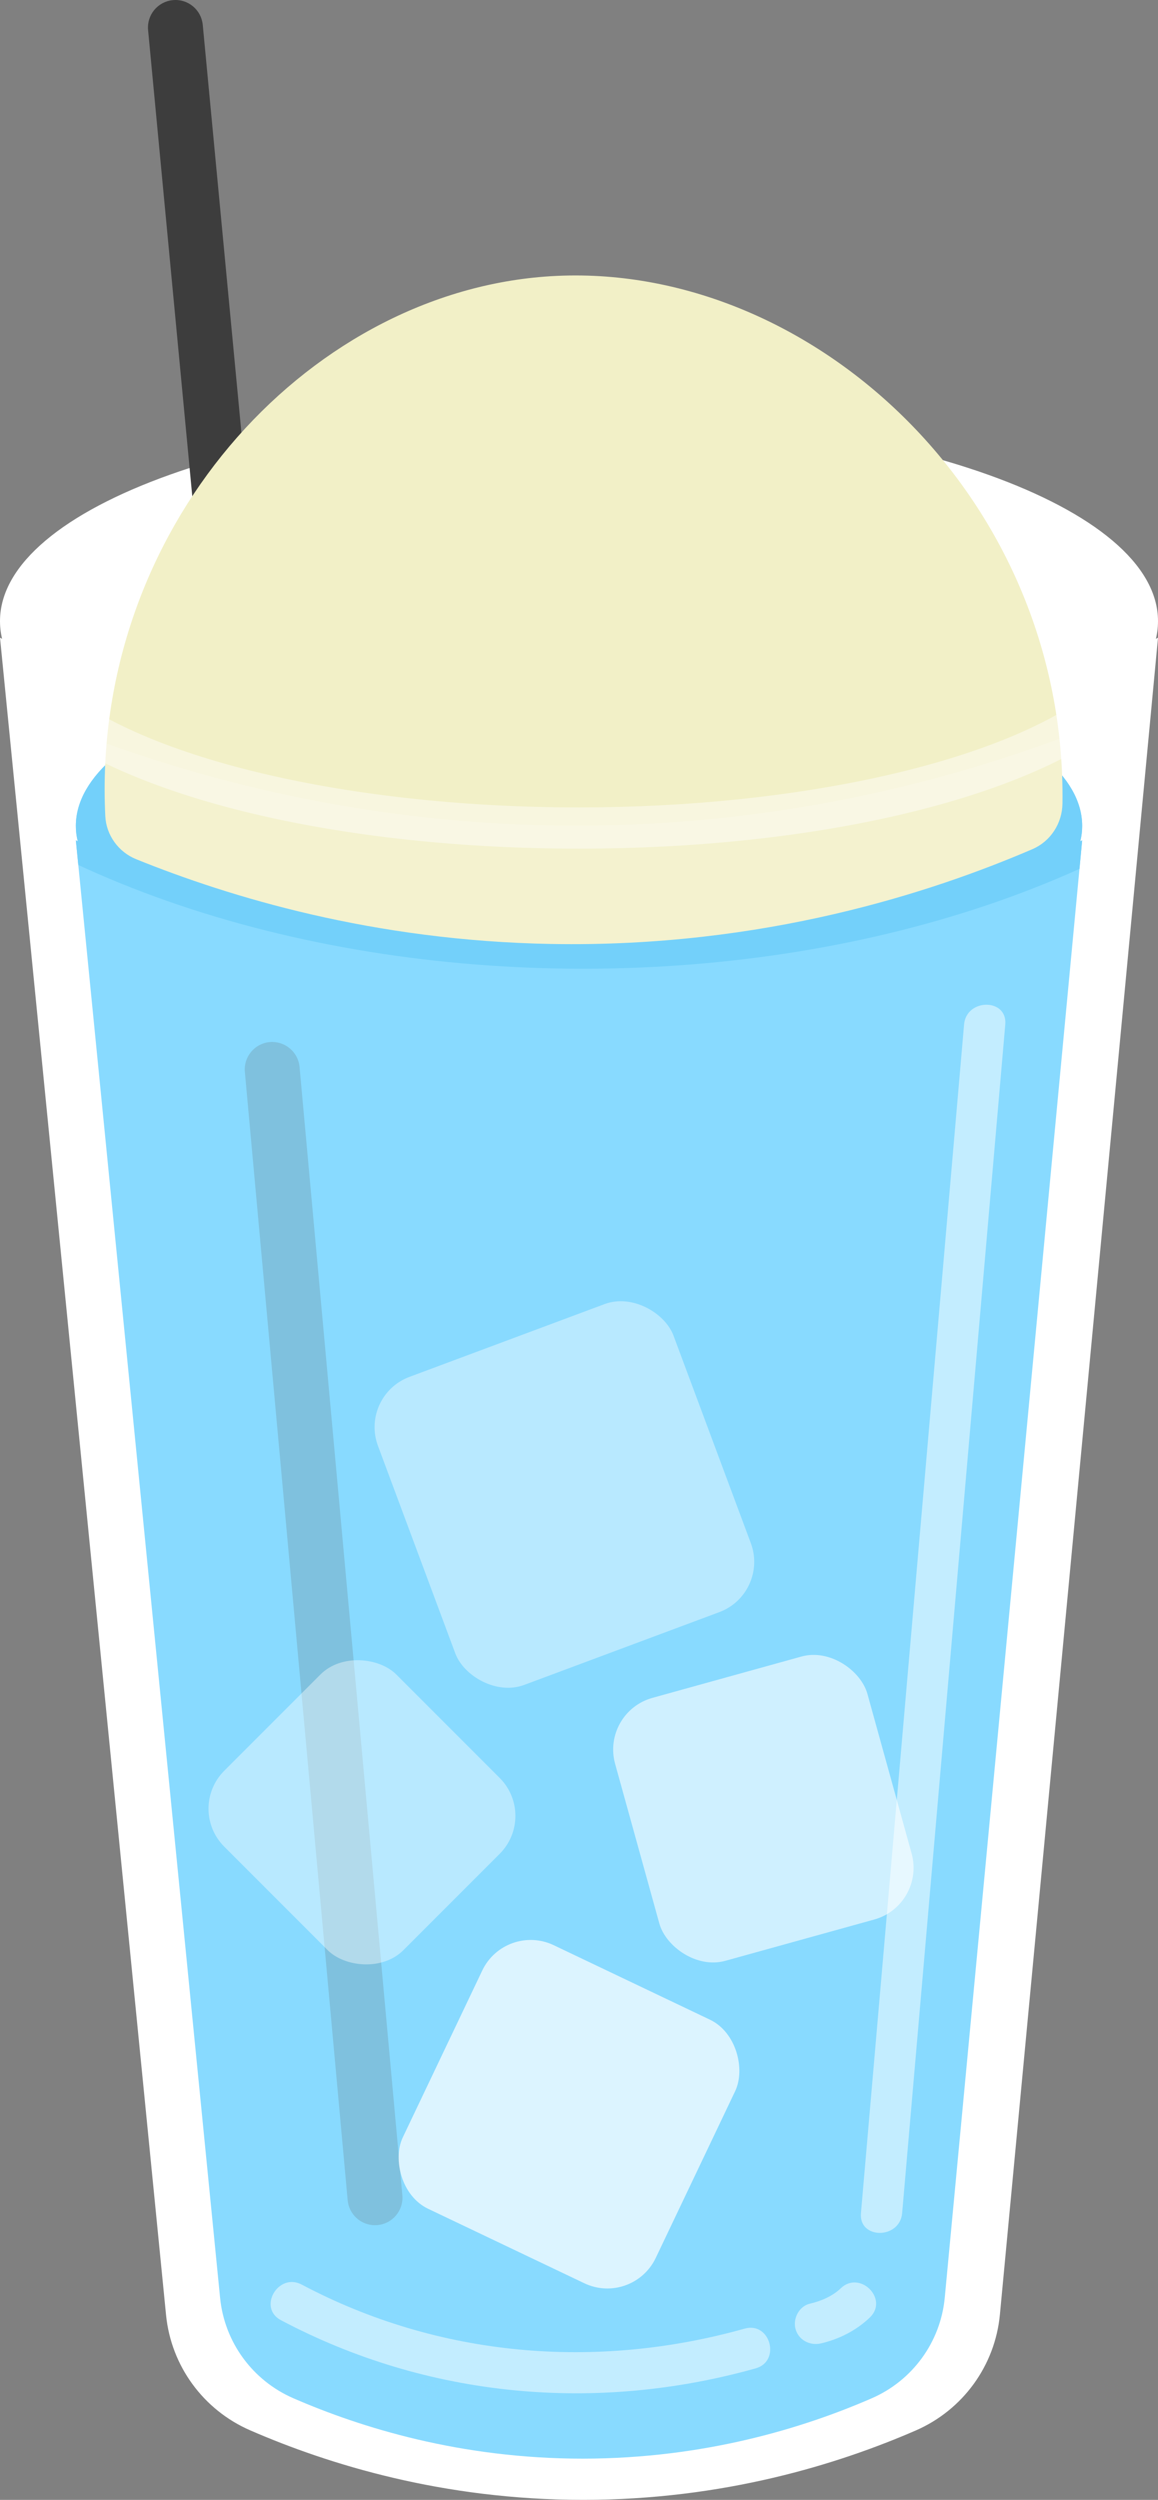 <?xml version="1.0" encoding="UTF-8"?><svg id="_レイヤー_2" xmlns="http://www.w3.org/2000/svg" xmlns:xlink="http://www.w3.org/1999/xlink" viewBox="0 0 168.675 363.914"><rect x="0" y="0" width="168.675" height="363.914" fill="#808080" stroke="none"/><defs><style>.cls-1{opacity:.6;}.cls-2{fill:#73d4ff;}.cls-3{fill:#fff;}.cls-4{opacity:.4;}.cls-5{fill:#5ac8f9;}.cls-6{opacity:.15;}.cls-7{opacity:.2;}.cls-8{opacity:.43;}.cls-9{fill:#3d3d3d;}.cls-10{clip-path:url(#clippath);}.cls-11{fill:#f2f0c7;}.cls-12{opacity:.5;}.cls-13{opacity:.7;}</style><clipPath id="clippath"><path class="cls-2" d="M157.351,122.475c.096-.043.191-.096.278-.148-6.674,70.714-13.34,141.428-20.014,212.142-.608,6.474-4.702,12.088-10.663,14.669-9.838,4.276-24.29,8.769-42.07,8.777-17.833,0-32.311-4.519-42.157-8.795-5.936-2.581-10.02-8.152-10.663-14.591-7.004-70.731-14.009-141.463-21.013-212.203.087.052.183.104.278.148-.191-.739-.278-1.486-.278-2.242,0-14.452,32.815-26.176,73.286-26.176,40.48,0,73.295,11.723,73.295,26.176,0,.756-.087,1.503-.278,2.242Z"/></clipPath></defs><g id="_レイヤー_1-2"><path class="cls-3" d="M84.939,363.414c-16.656,0-32.904-3.39-48.291-10.076-6.666-2.896-11.25-9.172-11.963-16.378L.591,93.725c17.111,9.344,44.536,20.425,79.361,21.291,1.46.036,2.913.054,4.348.054,36.77,0,65.731-11.499,83.789-21.348l-22.941,243.168c-.684,7.252-5.271,13.562-11.971,16.471-15.363,6.667-31.585,10.05-48.215,10.053h-.023Z"/><path class="cls-3" d="M167.502,94.608l-22.852,242.235c-.667,7.071-5.14,13.225-11.672,16.06-15.299,6.64-31.454,10.008-48.038,10.011-16.59,0-32.77-3.376-48.092-10.034-6.499-2.824-10.969-8.944-11.665-15.97L2.085,103.735l-.903-9.12c17.21,9.273,44.391,20.047,78.758,20.902,1.446.036,2.913.054,4.36.054,36.321,0,65.044-11.187,83.203-20.962M168.675,92.829c-12.981,7.176-43.262,21.741-84.375,21.741-1.431,0-2.879-.018-4.335-.054-38.321-.953-66.59-14.284-79.964-21.687,8.062,81.393,16.125,162.786,24.188,244.179.734,7.41,5.432,13.82,12.262,16.788,11.326,4.922,27.985,10.117,48.49,10.117h.022c20.46-.004,37.093-5.18,48.414-10.094,6.862-2.978,11.567-9.436,12.27-16.883,7.676-81.369,15.353-162.738,23.029-244.108h0Z"/><path class="cls-3" d="M84.337,120.04C38.109,120.04.5,106.752.5,90.42s37.609-29.621,83.837-29.621,83.837,13.288,83.837,29.621-37.609,29.62-83.837,29.62Z"/><path class="cls-3" d="M84.337,61.299c22.416,0,43.475,3.112,59.299,8.764,15.277,5.456,24.038,12.876,24.038,20.357s-8.762,14.901-24.038,20.357c-15.824,5.651-36.884,8.764-59.299,8.764s-43.475-3.112-59.299-8.764c-15.277-5.456-24.038-12.876-24.038-20.357s8.762-14.901,24.038-20.357c15.824-5.651,36.884-8.764,59.299-8.764M84.337,60.299C37.759,60.299,0,73.785,0,90.42s37.759,30.12,84.337,30.12,84.337-13.485,84.337-30.12-37.759-30.12-84.337-30.12h0Z"/><path class="cls-2" d="M157.351,122.475c.096-.043.191-.096.278-.148-6.674,70.714-13.34,141.428-20.014,212.142-.608,6.474-4.702,12.088-10.663,14.669-9.838,4.276-24.29,8.769-42.07,8.777-17.833,0-32.311-4.519-42.157-8.795-5.936-2.581-10.02-8.152-10.663-14.591-7.004-70.731-14.009-141.463-21.013-212.203.087.052.183.104.278.148-.191-.739-.278-1.486-.278-2.242,0-14.452,32.815-26.176,73.286-26.176,40.48,0,73.295,11.723,73.295,26.176,0,.756-.087,1.503-.278,2.242Z"/><g class="cls-10"><ellipse class="cls-5" cx="84.94" cy="67.528" rx="121.084" ry="73.494"/></g><path class="cls-9" d="M37.137,130.149c-2.039,0-3.781-1.552-3.978-3.623L21.571,4.379c-.208-2.199,1.405-4.151,3.604-4.36,2.199-.216,4.151,1.404,4.36,3.604l11.589,122.147c.208,2.199-1.405,4.151-3.604,4.36-.129.012-.256.019-.383.019Z"/><g class="cls-7"><path class="cls-9" d="M54.621,323.931c-2.045,0-3.789-1.561-3.979-3.637l-14.974-164.25c-.2-2.2,1.42-4.146,3.62-4.347,2.182-.194,4.145,1.419,4.347,3.62l14.974,164.25c.2,2.2-1.42,4.146-3.62,4.347-.124.012-.246.017-.368.017Z"/></g><path class="cls-11" d="M154.759,116.975c-.04,2.886-1.729,5.505-4.382,6.644-14.633,6.279-39.117,14.352-70.063,13.798-25.983-.465-46.849-6.838-60.456-12.328-2.594-1.046-4.382-3.494-4.52-6.288-2.052-41.56,28.972-75.87,64.047-78.534,37.911-2.879,76,31.558,75.375,76.708Z"/><g class="cls-8"><path class="cls-3" d="M84.337,123.54c-37.044,0-69.114-8.243-81.701-21l4.271-4.214c11.339,11.493,42.456,19.214,77.43,19.214,32.073,0,61.39-6.6,74.688-16.814l3.654,4.758c-14.499,11.137-44.519,18.056-78.343,18.056Z"/></g><g class="cls-12"><path class="cls-3" d="M40.918,337.756c21.385,11.326,45.929,13.526,69.152,7.014,3.712-1.041,2.135-6.832-1.595-5.786-21.66,6.074-44.552,4.171-64.528-6.409-3.41-1.806-6.446,3.371-3.028,5.181h0Z"/></g><g class="cls-12"><path class="cls-3" d="M119.569,341.139c2.656-.615,5.166-1.886,7.137-3.78,2.789-2.681-1.457-6.92-4.243-4.243-1.128,1.085-2.754,1.835-4.49,2.237-1.579.366-2.512,2.174-2.095,3.69.445,1.619,2.107,2.462,3.69,2.095h0Z"/></g><g class="cls-12"><path class="cls-3" d="M140.428,149.138c-5.007,57.678-10.015,115.357-15.022,173.035-.334,3.846,5.668,3.824,6,0,5.007-57.678,10.015-115.357,15.022-173.035.334-3.846-5.668-3.824-6,0h0Z"/></g><g class="cls-6"><path class="cls-3" d="M139.346,347.48c-9.977,4.747-32.039,13.56-60.659,11.077-21.872-1.898-38.31-9.589-47.473-14.769-7.736-79.473-15.473-158.945-23.209-238.418,15.378,6.229,40.055,14.038,71.209,14.769,36.089.847,64.447-8.192,80.703-14.769-6.857,80.703-13.714,161.407-20.571,242.11Z"/></g><g class="cls-13"><rect class="cls-3" x="62.478" y="286.519" width="40.81" height="42.51" rx="7.808" ry="7.808" transform="translate(140.452 -5.723) rotate(25.478)"/></g><g class="cls-4"><rect class="cls-3" x="35.003" y="245.362" width="35.443" height="36.92" rx="7.808" ry="7.808" transform="translate(-171.108 114.554) rotate(-45)"/></g><g class="cls-1"><rect class="cls-3" x="92.124" y="243.434" width="38.135" height="39.724" rx="7.808" ry="7.808" transform="translate(-66.286 39.265) rotate(-15.492)"/></g><g class="cls-4"><rect class="cls-3" x="59.24" y="193.632" width="45.942" height="47.856" rx="7.808" ry="7.808" transform="translate(-70.826 42.429) rotate(-20.448)"/></g></g></svg>